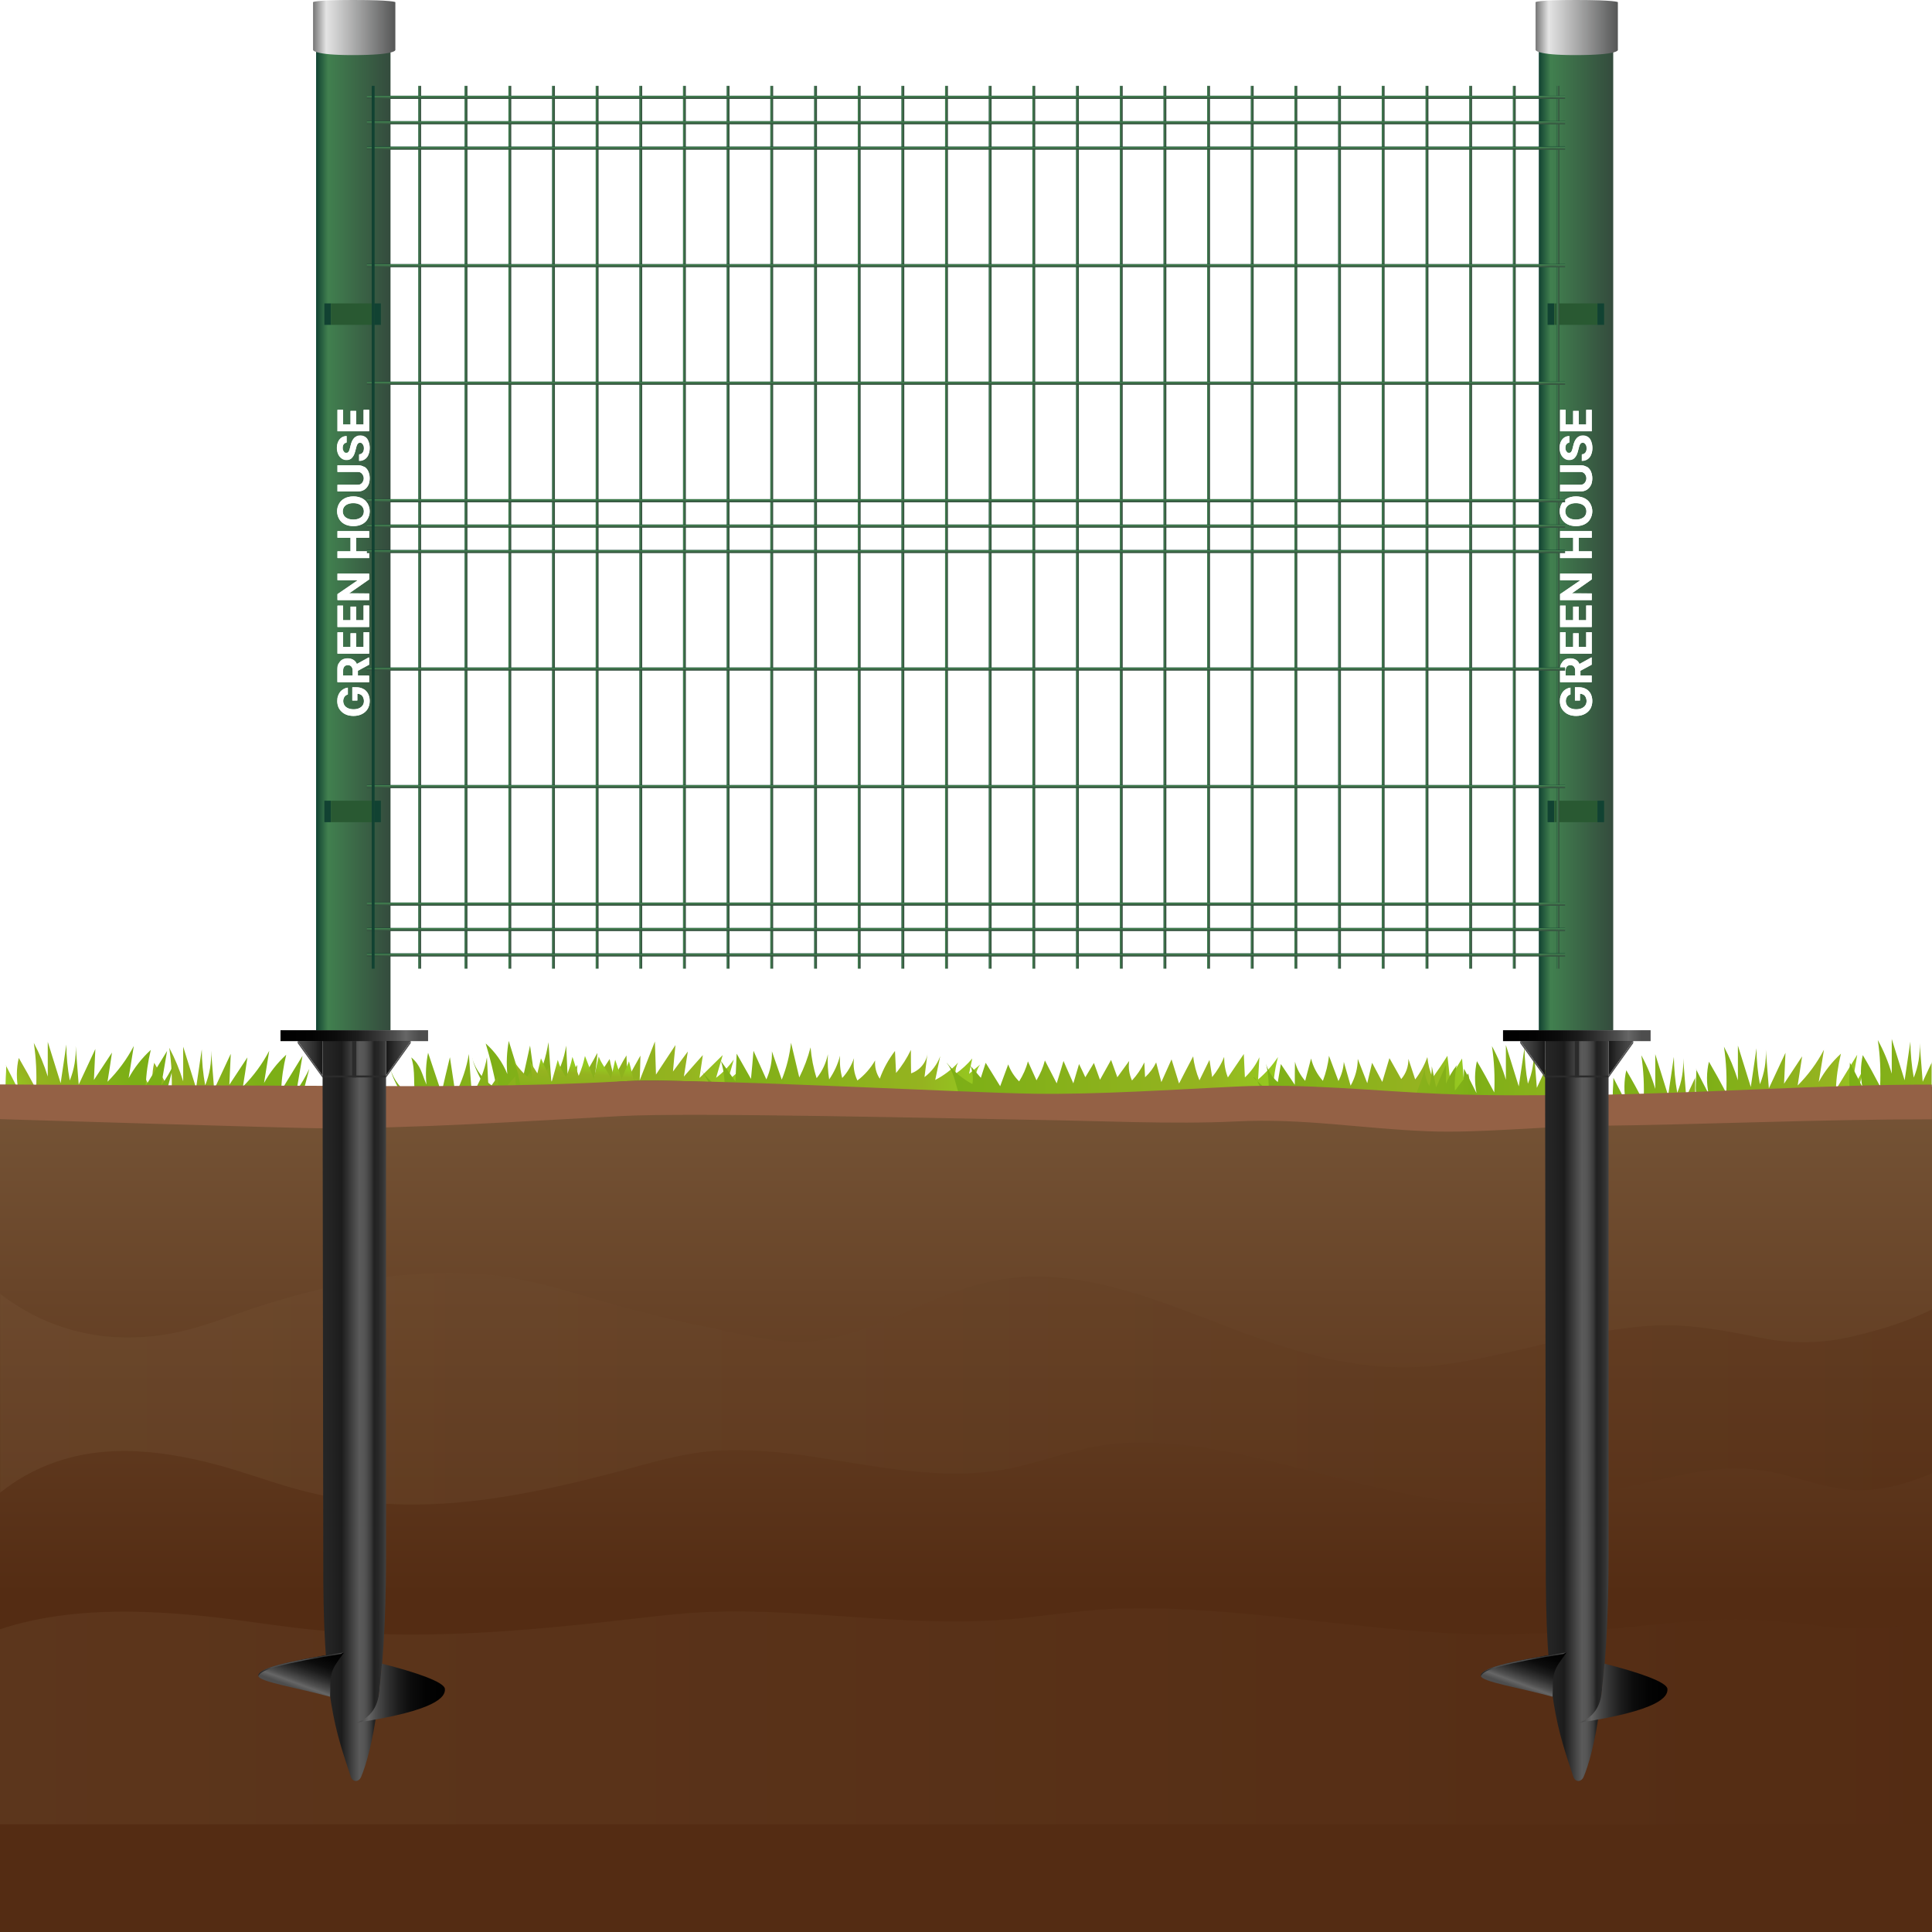 <?xml version="1.0" encoding="UTF-8"?>
<svg xmlns="http://www.w3.org/2000/svg" xmlns:xlink="http://www.w3.org/1999/xlink" viewBox="0 0 108 108">
  <defs>
    <style>
      .cls-1 {
        fill: url(#linear-gradient);
      }

      .cls-2 {
        filter: url(#luminosity-noclip-3);
      }

      .cls-3 {
        fill: url(#_ÂÁ_Ï_ÌÌ_È_ËÂÌÚ_33);
      }

      .cls-4 {
        mask: url(#mask);
      }

      .cls-5 {
        filter: url(#luminosity-noclip);
      }

      .cls-6 {
        fill: #fff;
      }

      .cls-7 {
        fill: #946145;
      }

      .cls-8 {
        fill: #114232;
      }

      .cls-9 {
        fill: #2b2b2b;
      }

      .cls-10 {
        fill: #295932;
      }

      .cls-11 {
        fill: #4d4d4d;
      }

      .cls-12 {
        fill: url(#_ÂÁ_Ï_ÌÌ_È_ËÂÌÚ_33-2);
      }

      .cls-13 {
        fill: url(#linear-gradient-23);
        opacity: .23;
      }

      .cls-13, .cls-14, .cls-15, .cls-16 {
        mix-blend-mode: multiply;
      }

      .cls-14 {
        fill: url(#linear-gradient-24);
        opacity: .32;
      }

      .cls-15 {
        fill: url(#_ÂÁ_Ï_ÌÌ_È_ËÂÌÚ_9);
      }

      .cls-17 {
        fill: url(#linear-gradient-8);
      }

      .cls-18 {
        fill: url(#linear-gradient-9);
      }

      .cls-19 {
        fill: url(#linear-gradient-3);
      }

      .cls-20 {
        fill: url(#linear-gradient-4);
      }

      .cls-21 {
        fill: url(#linear-gradient-2);
      }

      .cls-22 {
        fill: url(#linear-gradient-6);
      }

      .cls-23 {
        fill: url(#linear-gradient-7);
      }

      .cls-24 {
        fill: url(#linear-gradient-5);
      }

      .cls-25 {
        fill: url(#linear-gradient-59);
      }

      .cls-26 {
        fill: url(#linear-gradient-57);
      }

      .cls-27 {
        fill: url(#linear-gradient-58);
      }

      .cls-28 {
        fill: url(#linear-gradient-55);
      }

      .cls-29 {
        fill: url(#linear-gradient-56);
      }

      .cls-30 {
        fill: url(#linear-gradient-53);
      }

      .cls-31 {
        fill: url(#linear-gradient-54);
      }

      .cls-32 {
        fill: url(#linear-gradient-51);
      }

      .cls-33 {
        fill: url(#linear-gradient-52);
      }

      .cls-34 {
        fill: url(#linear-gradient-50);
      }

      .cls-35 {
        fill: url(#linear-gradient-77);
      }

      .cls-36 {
        fill: url(#linear-gradient-78);
      }

      .cls-37 {
        fill: url(#linear-gradient-74);
      }

      .cls-38 {
        fill: url(#linear-gradient-75);
      }

      .cls-39 {
        fill: url(#linear-gradient-76);
      }

      .cls-40 {
        fill: url(#linear-gradient-70);
      }

      .cls-41 {
        fill: url(#linear-gradient-71);
      }

      .cls-42 {
        fill: url(#linear-gradient-72);
      }

      .cls-43 {
        fill: url(#linear-gradient-73);
      }

      .cls-44 {
        fill: url(#linear-gradient-68);
      }

      .cls-45 {
        fill: url(#linear-gradient-67);
      }

      .cls-46 {
        fill: url(#linear-gradient-69);
      }

      .cls-47 {
        fill: url(#linear-gradient-64);
      }

      .cls-48 {
        fill: url(#linear-gradient-63);
      }

      .cls-49 {
        fill: url(#linear-gradient-66);
      }

      .cls-50 {
        fill: url(#linear-gradient-65);
      }

      .cls-51 {
        fill: url(#linear-gradient-60);
      }

      .cls-52 {
        fill: url(#linear-gradient-62);
      }

      .cls-53 {
        fill: url(#linear-gradient-61);
      }

      .cls-54 {
        fill: url(#linear-gradient-41);
      }

      .cls-55 {
        fill: url(#linear-gradient-40);
      }

      .cls-56 {
        fill: url(#linear-gradient-43);
      }

      .cls-57 {
        fill: url(#linear-gradient-42);
      }

      .cls-58 {
        fill: url(#linear-gradient-45);
      }

      .cls-59 {
        fill: url(#linear-gradient-46);
      }

      .cls-60 {
        fill: url(#linear-gradient-44);
      }

      .cls-61 {
        fill: url(#linear-gradient-49);
      }

      .cls-62 {
        fill: url(#linear-gradient-47);
      }

      .cls-63 {
        fill: url(#linear-gradient-48);
      }

      .cls-64 {
        fill: url(#linear-gradient-14);
      }

      .cls-65 {
        fill: url(#linear-gradient-18);
      }

      .cls-66 {
        fill: url(#linear-gradient-22);
      }

      .cls-67 {
        fill: url(#linear-gradient-20);
      }

      .cls-68 {
        fill: url(#linear-gradient-21);
      }

      .cls-69 {
        fill: url(#linear-gradient-15);
      }

      .cls-70 {
        fill: url(#linear-gradient-19);
      }

      .cls-71 {
        fill: url(#linear-gradient-16);
      }

      .cls-72 {
        fill: url(#linear-gradient-17);
      }

      .cls-73 {
        fill: url(#linear-gradient-13);
      }

      .cls-74 {
        fill: url(#linear-gradient-12);
      }

      .cls-75 {
        fill: url(#linear-gradient-10);
      }

      .cls-76 {
        fill: url(#linear-gradient-11);
      }

      .cls-77 {
        fill: url(#linear-gradient-27);
      }

      .cls-78 {
        fill: url(#linear-gradient-26);
      }

      .cls-79 {
        fill: url(#linear-gradient-38);
      }

      .cls-80 {
        fill: url(#linear-gradient-35);
      }

      .cls-81 {
        fill: url(#linear-gradient-37);
      }

      .cls-82 {
        fill: url(#linear-gradient-34);
      }

      .cls-83 {
        fill: url(#linear-gradient-39);
      }

      .cls-84 {
        fill: url(#linear-gradient-36);
      }

      .cls-85 {
        fill: url(#linear-gradient-25);
      }

      .cls-86 {
        fill: url(#linear-gradient-28);
      }

      .cls-87 {
        fill: url(#linear-gradient-29);
      }

      .cls-88 {
        fill: url(#linear-gradient-33);
      }

      .cls-89 {
        fill: url(#linear-gradient-30);
      }

      .cls-90 {
        fill: url(#linear-gradient-32);
      }

      .cls-91 {
        fill: url(#linear-gradient-31);
      }

      .cls-92 {
        isolation: isolate;
      }

      .cls-93 {
        mask: url(#mask-3);
      }

      .cls-94 {
        mask: url(#mask-2);
      }

      .cls-95 {
        mask: url(#mask-1);
      }

      .cls-16 {
        fill: url(#_ÂÁ_Ï_ÌÌ_È_ËÂÌÚ_9-2);
      }
    </style>
    <linearGradient id="linear-gradient" x1="17.67" y1="28.58" x2="21.83" y2="28.58" gradientUnits="userSpaceOnUse">
      <stop offset="0" stop-color="#114232"/>
      <stop offset=".16" stop-color="#41804f"/>
      <stop offset="1" stop-color="#344b3d"/>
    </linearGradient>
    <linearGradient id="linear-gradient-2" x1="17.67" y1="37.47" x2="21.83" y2="37.47" xlink:href="#linear-gradient"/>
    <linearGradient id="linear-gradient-3" x1="17.67" y1="30.2" x2="21.83" y2="30.2" xlink:href="#linear-gradient"/>
    <linearGradient id="linear-gradient-4" x1="17.5" y1="1.54" x2="22.1" y2="1.54" gradientUnits="userSpaceOnUse">
      <stop offset="0" stop-color="#757575"/>
      <stop offset=".16" stop-color="#e4e4e4"/>
      <stop offset="1" stop-color="#555656"/>
    </linearGradient>
    <linearGradient id="linear-gradient-5" x1="13.77" y1="59.43" x2="10.15" y2="62.96" gradientUnits="userSpaceOnUse">
      <stop offset="0" stop-color="#7caf16"/>
      <stop offset=".79" stop-color="#95b320"/>
      <stop offset="1" stop-color="#95ca20"/>
    </linearGradient>
    <linearGradient id="linear-gradient-6" x1="6.2" y1="59.16" x2="2.58" y2="62.69" xlink:href="#linear-gradient-5"/>
    <linearGradient id="linear-gradient-7" x1="94.78" y1="60.41" x2="104.19" y2="60.41" xlink:href="#linear-gradient-5"/>
    <linearGradient id="linear-gradient-8" x1="103.4" y1="60.02" x2="112.81" y2="60.02" xlink:href="#linear-gradient-5"/>
    <linearGradient id="linear-gradient-9" x1="81.83" y1="60.36" x2="91.24" y2="60.36" xlink:href="#linear-gradient-5"/>
    <linearGradient id="linear-gradient-10" x1="90.18" y1="60.88" x2="99.58" y2="60.88" xlink:href="#linear-gradient-5"/>
    <linearGradient id="linear-gradient-11" x1="26.4" y1="59.86" x2="41.54" y2="59.86" xlink:href="#linear-gradient-5"/>
    <linearGradient id="linear-gradient-12" x1="21.84" y1="60.47" x2="37.38" y2="60.47" xlink:href="#linear-gradient-5"/>
    <linearGradient id="linear-gradient-13" x1="33.47" y1="16.68" x2="49.15" y2="16.68" gradientTransform="translate(6.02 42.46) rotate(1.08)" xlink:href="#linear-gradient-5"/>
    <linearGradient id="linear-gradient-14" x1="52.94" y1="60.58" x2="71.45" y2="60.58" xlink:href="#linear-gradient-5"/>
    <linearGradient id="linear-gradient-15" x1="31.97" y1="61.84" x2="32.16" y2="59.52" xlink:href="#linear-gradient-5"/>
    <linearGradient id="linear-gradient-16" x1="70.07" y1="60.32" x2="81.88" y2="60.32" xlink:href="#linear-gradient-5"/>
    <linearGradient id="linear-gradient-17" x1="-3814.61" y1="60.58" x2="-3806.57" y2="60.58" gradientTransform="translate(-3731.96) rotate(-180) scale(1 -1)" xlink:href="#linear-gradient-5"/>
    <linearGradient id="linear-gradient-18" x1="86.02" x2="90.18" xlink:href="#linear-gradient"/>
    <linearGradient id="linear-gradient-19" x1="86.02" y1="37.47" x2="90.18" y2="37.47" xlink:href="#linear-gradient"/>
    <linearGradient id="linear-gradient-20" x1="86.02" y1="30.2" x2="90.18" y2="30.2" xlink:href="#linear-gradient"/>
    <linearGradient id="linear-gradient-21" x1="85.84" x2="90.44" xlink:href="#linear-gradient-4"/>
    <linearGradient id="linear-gradient-22" x1="54" y1="60.14" x2="54" y2="89.1" gradientUnits="userSpaceOnUse">
      <stop offset="0" stop-color="#775638"/>
      <stop offset="1" stop-color="#542c13"/>
    </linearGradient>
    <linearGradient id="linear-gradient-23" x1="0" y1="95.95" x2="108" y2="95.95" xlink:href="#linear-gradient-22"/>
    <linearGradient id="linear-gradient-24" x1="0" y1="77.64" x2="108" y2="77.64" xlink:href="#linear-gradient-22"/>
    <linearGradient id="linear-gradient-25" x1="25.97" y1="29.47" x2="26.13" y2="29.47" xlink:href="#linear-gradient"/>
    <linearGradient id="linear-gradient-26" x1="23.38" y1="29.47" x2="23.53" y2="29.47" xlink:href="#linear-gradient"/>
    <linearGradient id="linear-gradient-27" x1="28.42" y1="29.47" x2="28.57" y2="29.47" xlink:href="#linear-gradient"/>
    <linearGradient id="linear-gradient-28" x1="30.86" y1="29.47" x2="31.01" y2="29.47" xlink:href="#linear-gradient"/>
    <linearGradient id="linear-gradient-29" x1="33.3" y1="29.47" x2="33.45" y2="29.47" xlink:href="#linear-gradient"/>
    <linearGradient id="linear-gradient-30" x1="35.74" y1="29.47" x2="35.9" y2="29.47" xlink:href="#linear-gradient"/>
    <linearGradient id="linear-gradient-31" x1="38.18" y1="29.47" x2="38.34" y2="29.47" xlink:href="#linear-gradient"/>
    <linearGradient id="linear-gradient-32" x1="40.62" y1="29.47" x2="40.78" y2="29.47" xlink:href="#linear-gradient"/>
    <linearGradient id="linear-gradient-33" x1="43.06" y1="29.47" x2="43.22" y2="29.47" xlink:href="#linear-gradient"/>
    <linearGradient id="linear-gradient-34" x1="45.51" y1="29.47" x2="45.66" y2="29.47" xlink:href="#linear-gradient"/>
    <linearGradient id="linear-gradient-35" x1="47.95" y1="29.47" x2="48.1" y2="29.47" xlink:href="#linear-gradient"/>
    <linearGradient id="linear-gradient-36" x1="50.39" y1="29.47" x2="50.54" y2="29.47" xlink:href="#linear-gradient"/>
    <linearGradient id="linear-gradient-37" x1="52.83" y1="29.47" x2="52.99" y2="29.47" xlink:href="#linear-gradient"/>
    <linearGradient id="linear-gradient-38" x1="55.27" y1="29.47" x2="55.43" y2="29.47" xlink:href="#linear-gradient"/>
    <linearGradient id="linear-gradient-39" x1="57.71" y1="29.47" x2="57.87" y2="29.47" xlink:href="#linear-gradient"/>
    <linearGradient id="linear-gradient-40" x1="60.15" y1="29.47" x2="60.31" y2="29.47" xlink:href="#linear-gradient"/>
    <linearGradient id="linear-gradient-41" x1="62.6" y1="29.47" x2="62.75" y2="29.47" xlink:href="#linear-gradient"/>
    <linearGradient id="linear-gradient-42" x1="65.04" y1="29.47" x2="65.19" y2="29.47" xlink:href="#linear-gradient"/>
    <linearGradient id="linear-gradient-43" x1="67.48" y1="29.47" x2="67.63" y2="29.47" xlink:href="#linear-gradient"/>
    <linearGradient id="linear-gradient-44" x1="69.92" y1="29.47" x2="70.08" y2="29.47" xlink:href="#linear-gradient"/>
    <linearGradient id="linear-gradient-45" x1="72.36" y1="29.47" x2="72.52" y2="29.47" xlink:href="#linear-gradient"/>
    <linearGradient id="linear-gradient-46" x1="74.8" y1="29.47" x2="74.96" y2="29.47" xlink:href="#linear-gradient"/>
    <linearGradient id="linear-gradient-47" x1="77.24" y1="29.47" x2="77.4" y2="29.47" xlink:href="#linear-gradient"/>
    <linearGradient id="linear-gradient-48" x1="79.69" y1="29.47" x2="79.84" y2="29.47" xlink:href="#linear-gradient"/>
    <linearGradient id="linear-gradient-49" x1="82.13" y1="29.47" x2="82.28" y2="29.47" xlink:href="#linear-gradient"/>
    <linearGradient id="linear-gradient-50" x1="84.57" y1="29.47" x2="84.72" y2="29.47" xlink:href="#linear-gradient"/>
    <linearGradient id="linear-gradient-51" x1="87.01" y1="29.47" x2="87.17" y2="29.47" xlink:href="#linear-gradient"/>
    <linearGradient id="linear-gradient-52" x1="54" y1="5.35" x2="54" y2="5.53" xlink:href="#linear-gradient"/>
    <linearGradient id="linear-gradient-53" x1="54" y1="6.77" x2="54" y2="6.96" xlink:href="#linear-gradient"/>
    <linearGradient id="linear-gradient-54" x1="54" y1="8.19" x2="54" y2="8.38" xlink:href="#linear-gradient"/>
    <linearGradient id="linear-gradient-55" x1="54" y1="27.9" x2="54" y2="28.08" xlink:href="#linear-gradient"/>
    <linearGradient id="linear-gradient-56" x1="54" y1="29.32" x2="54" y2="29.5" xlink:href="#linear-gradient"/>
    <linearGradient id="linear-gradient-57" x1="54" y1="30.74" x2="54" y2="30.93" xlink:href="#linear-gradient"/>
    <linearGradient id="linear-gradient-58" x1="54" y1="50.45" x2="54" y2="50.63" xlink:href="#linear-gradient"/>
    <linearGradient id="linear-gradient-59" x1="54" y1="51.87" x2="54" y2="52.05" xlink:href="#linear-gradient"/>
    <linearGradient id="linear-gradient-60" x1="54" y1="53.29" x2="54" y2="53.47" xlink:href="#linear-gradient"/>
    <linearGradient id="linear-gradient-61" x1="54" y1="14.76" x2="54" y2="14.95" xlink:href="#linear-gradient"/>
    <linearGradient id="linear-gradient-62" x1="54" y1="21.33" x2="54" y2="21.51" xlink:href="#linear-gradient"/>
    <linearGradient id="linear-gradient-63" x1="54" y1="37.31" x2="54" y2="37.49" xlink:href="#linear-gradient"/>
    <linearGradient id="linear-gradient-64" x1="54" y1="43.88" x2="54" y2="44.06" xlink:href="#linear-gradient"/>
    <linearGradient id="_ÂÁ_Ï_ÌÌ_È_ËÂÌÚ_33" data-name="¡ÂÁ˚ÏˇÌÌ˚È „‡‰ËÂÌÚ 33" x1="18.03" y1="78.88" x2="21.58" y2="78.88" gradientUnits="userSpaceOnUse">
      <stop offset="0" stop-color="#262626"/>
      <stop offset=".13" stop-color="#232323"/>
      <stop offset=".3" stop-color="#1c1c1c"/>
      <stop offset=".58" stop-color="#5a5a5a"/>
      <stop offset=".65" stop-color="#565656"/>
      <stop offset=".7" stop-color="#4c4c4c"/>
      <stop offset=".76" stop-color="#3b3b3b"/>
      <stop offset=".81" stop-color="#222"/>
      <stop offset=".81" stop-color="#212121"/>
      <stop offset=".87" stop-color="#262626"/>
      <stop offset=".95" stop-color="#343434"/>
      <stop offset="1" stop-color="#424242"/>
    </linearGradient>
    <linearGradient id="linear-gradient-65" x1="15.68" y1="57.89" x2="23.92" y2="57.89" gradientUnits="userSpaceOnUse">
      <stop offset="0" stop-color="#000"/>
      <stop offset=".21" stop-color="#030303"/>
      <stop offset=".38" stop-color="#0c0c0c"/>
      <stop offset=".52" stop-color="#1c1c1c"/>
      <stop offset=".65" stop-color="#333"/>
      <stop offset=".78" stop-color="#505050"/>
      <stop offset=".85" stop-color="#666"/>
      <stop offset=".94" stop-color="#4d4d4d"/>
    </linearGradient>
    <linearGradient id="linear-gradient-66" x1="21.58" y1="59.16" x2="22.96" y2="59.16" gradientUnits="userSpaceOnUse">
      <stop offset=".06" stop-color="#1a1a1a"/>
      <stop offset=".33" stop-color="#2d2d2d"/>
      <stop offset=".73" stop-color="#444"/>
      <stop offset=".98" stop-color="#4d4d4d"/>
    </linearGradient>
    <linearGradient id="linear-gradient-67" x1="-5082.33" y1="59.16" x2="-5080.94" y2="59.16" gradientTransform="translate(-5064.3) rotate(-180) scale(1 -1)" xlink:href="#linear-gradient-66"/>
    <linearGradient id="linear-gradient-68" x1="17.38" y1="91.68" x2="16.35" y2="94.49" gradientUnits="userSpaceOnUse">
      <stop offset="0" stop-color="#000"/>
      <stop offset=".21" stop-color="#030303"/>
      <stop offset=".38" stop-color="#0c0c0c"/>
      <stop offset=".52" stop-color="#1c1c1c"/>
      <stop offset=".65" stop-color="#333"/>
      <stop offset=".78" stop-color="#505050"/>
      <stop offset=".85" stop-color="#666"/>
      <stop offset=".94" stop-color="#4d4d4d"/>
    </linearGradient>
    <linearGradient id="linear-gradient-69" x1="24.88" y1="94.64" x2="19.87" y2="94.64" xlink:href="#linear-gradient-68"/>
    <filter id="luminosity-noclip" x="19.87" y="94.38" width="5" height="1.92" color-interpolation-filters="sRGB" filterUnits="userSpaceOnUse">
      <feFlood flood-color="#fff" result="bg"/>
      <feBlend in="SourceGraphic" in2="bg"/>
    </filter>
    <filter id="luminosity-noclip-2" x="19.87" y="-8469.11" width="5" height="32766" color-interpolation-filters="sRGB" filterUnits="userSpaceOnUse">
      <feFlood flood-color="#fff" result="bg"/>
      <feBlend in="SourceGraphic" in2="bg"/>
    </filter>
    <mask id="mask-1" x="19.87" y="-8469.11" width="5" height="32766" maskUnits="userSpaceOnUse"/>
    <linearGradient id="_ÂÁ_Ï_ÌÌ_È_ËÂÌÚ_9" data-name="¡ÂÁ˚ÏˇÌÌ˚È „‡‰ËÂÌÚ 9" x1="-817.99" y1="-385.81" x2="-814.3" y2="-385.81" gradientTransform="translate(864.69 481.15) skewX(3.78)" gradientUnits="userSpaceOnUse">
      <stop offset=".18" stop-color="#fff"/>
      <stop offset=".25" stop-color="#fff"/>
      <stop offset=".42" stop-color="#fafafa"/>
      <stop offset=".58" stop-color="#fff"/>
      <stop offset=".68" stop-color="#fff"/>
      <stop offset=".86" stop-color="#fff"/>
      <stop offset="1" stop-color="#fff"/>
    </linearGradient>
    <mask id="mask" x="19.87" y="94.38" width="5" height="1.92" maskUnits="userSpaceOnUse">
      <g class="cls-5">
        <g class="cls-95">
          <path class="cls-15" d="m20.16,96.19c-.09.04-.18.08-.29.11,4.54-.69,5.04-1.45,5-1.9,0,0,0-.01,0-.02,0,.45-.59,1.16-4.71,1.81Z"/>
        </g>
      </g>
    </mask>
    <linearGradient id="linear-gradient-70" x1="-817.99" y1="-385.81" x2="-814.3" y2="-385.81" gradientTransform="translate(864.69 481.15) skewX(3.78)" gradientUnits="userSpaceOnUse">
      <stop offset="0" stop-color="#333"/>
      <stop offset=".16" stop-color="#4d4d4d"/>
      <stop offset=".34" stop-color="#4d4d4d"/>
      <stop offset=".54" stop-color="#4d4d4d"/>
      <stop offset=".66" stop-color="#3c3c3c"/>
      <stop offset=".77" stop-color="#333"/>
      <stop offset=".86" stop-color="#393939"/>
      <stop offset=".99" stop-color="#4a4a4a"/>
      <stop offset="1" stop-color="#4d4d4d"/>
    </linearGradient>
    <linearGradient id="linear-gradient-71" x1="-867.12" y1="-388.12" x2="-862.32" y2="-388.12" gradientTransform="translate(881.56 481.15)" gradientUnits="userSpaceOnUse">
      <stop offset="0" stop-color="#1a1a1a"/>
      <stop offset=".16" stop-color="#4d4d4d"/>
      <stop offset=".34" stop-color="#4d4d4d"/>
      <stop offset=".54" stop-color="#4d4d4d"/>
      <stop offset=".66" stop-color="#3c3c3c"/>
      <stop offset=".77" stop-color="#333"/>
      <stop offset=".86" stop-color="#393939"/>
      <stop offset=".99" stop-color="#4a4a4a"/>
      <stop offset="1" stop-color="#4d4d4d"/>
    </linearGradient>
    <linearGradient id="_ÂÁ_Ï_ÌÌ_È_ËÂÌÚ_33-2" data-name="¡ÂÁ˚ÏˇÌÌ˚È „‡‰ËÂÌÚ 33" x1="86.37" x2="89.92" xlink:href="#_ÂÁ_Ï_ÌÌ_È_ËÂÌÚ_33"/>
    <linearGradient id="linear-gradient-72" x1="84.02" x2="92.27" xlink:href="#linear-gradient-65"/>
    <linearGradient id="linear-gradient-73" x1="89.92" x2="91.3" xlink:href="#linear-gradient-66"/>
    <linearGradient id="linear-gradient-74" x1="-5150.67" y1="59.16" x2="-5149.28" y2="59.16" gradientTransform="translate(-5064.3) rotate(-180) scale(1 -1)" xlink:href="#linear-gradient-66"/>
    <linearGradient id="linear-gradient-75" x1="85.72" x2="84.7" y2="94.49" xlink:href="#linear-gradient-68"/>
    <linearGradient id="linear-gradient-76" x1="93.22" y1="94.64" x2="88.21" y2="94.64" xlink:href="#linear-gradient-68"/>
    <filter id="luminosity-noclip-3" x="88.21" y="94.38" width="5" height="1.92" color-interpolation-filters="sRGB" filterUnits="userSpaceOnUse">
      <feFlood flood-color="#fff" result="bg"/>
      <feBlend in="SourceGraphic" in2="bg"/>
    </filter>
    <filter id="luminosity-noclip-4" x="88.21" y="-8469.11" width="5" height="32766" color-interpolation-filters="sRGB" filterUnits="userSpaceOnUse">
      <feFlood flood-color="#fff" result="bg"/>
      <feBlend in="SourceGraphic" in2="bg"/>
    </filter>
    <mask id="mask-3" x="88.21" y="-8469.11" width="5" height="32766" maskUnits="userSpaceOnUse"/>
    <linearGradient id="_ÂÁ_Ï_ÌÌ_È_ËÂÌÚ_9-2" data-name="¡ÂÁ˚ÏˇÌÌ˚È „‡‰ËÂÌÚ 9" x1="-749.65" x2="-745.96" xlink:href="#_ÂÁ_Ï_ÌÌ_È_ËÂÌÚ_9"/>
    <mask id="mask-2" x="88.21" y="94.38" width="5" height="1.92" maskUnits="userSpaceOnUse">
      <g class="cls-2">
        <g class="cls-93">
          <path class="cls-16" d="m88.5,96.19c-.09.04-.18.08-.29.11,4.54-.69,5.04-1.45,5-1.9,0,0,0-.01,0-.02,0,.45-.59,1.16-4.71,1.81Z"/>
        </g>
      </g>
    </mask>
    <linearGradient id="linear-gradient-77" x1="-749.65" x2="-745.96" xlink:href="#linear-gradient-70"/>
    <linearGradient id="linear-gradient-78" x1="-798.78" x2="-793.98" xlink:href="#linear-gradient-71"/>
  </defs>
  <g class="cls-92">
    <g id="Layer_2" data-name="Layer 2">
      <g id="Layer_1-2" data-name="Layer 1">
        <g>
          <g>
            <g>
              <path class="cls-1" d="m20.07,28.19c-.09-.04-.19-.06-.32-.06s-.23.02-.32.06c-.09.04-.15.09-.2.16-.04.07-.07.15-.07.24s.02.17.07.24c.04.07.11.12.2.16.09.04.19.06.32.06s.23-.02.32-.06c.09-.04.15-.09.2-.16.04-.07.07-.15.07-.24s-.02-.17-.07-.24c-.04-.07-.11-.12-.2-.16Z"/>
              <path class="cls-21" d="m19.71,37.51c0-.07,0-.13-.03-.18-.02-.05-.05-.08-.09-.11-.04-.02-.09-.04-.15-.04s-.11.01-.15.04c-.04.02-.07.06-.09.11-.02.05-.03.11-.03.18v.25h.54v-.25Z"/>
              <path class="cls-19" d="m17.67,2.81v54.78h4.16V2.81h-4.16Zm1.19,20.1h.31v.82h.42v-.76h.31v.76h.42v-.82h.31v1.2h-1.77v-1.19Zm1.69,16.71c-.07.13-.18.22-.31.29s-.3.11-.48.11c-.14,0-.27-.02-.38-.06-.11-.04-.21-.1-.29-.18-.08-.08-.14-.16-.18-.26-.04-.1-.06-.21-.06-.33,0-.1.01-.19.04-.28.03-.09.07-.16.12-.23.05-.07.12-.12.19-.16.07-.04.15-.07.24-.08v.38s-.08.03-.11.05c-.03.02-.06.05-.08.08-.02.03-.04.07-.05.11-.01.04-.02.08-.02.13,0,.09.02.17.07.24.04.07.11.12.2.16.09.04.19.06.31.06s.23-.02.31-.06c.09-.04.15-.09.2-.16.05-.07.07-.15.07-.24,0-.08-.02-.16-.05-.22-.03-.06-.07-.11-.13-.14-.05-.03-.11-.05-.19-.05v.38h-.28v-.74h.22c.16,0,.29.03.4.1.11.07.2.16.26.27.06.12.09.25.09.4,0,.17-.04.31-.11.44Zm-1.69-7.18v-.37h1.77v.32l-1.11.77h0s1.11.01,1.11.01v.37h-1.77v-.33l1.11-.76v-.02h-1.11Zm0-2.38v-.37h1.77v.37h-.73v.76h.73v.37h-1.77v-.37h.73v-.76h-.73Zm.31,3.79v.82h.42v-.76h.31v.76h.42v-.82h.31v1.2h-1.77v-1.19h.31Zm0,1.49v.82h.42v-.76h.31v.76h.42v-.82h.31v1.2h-1.77v-1.19h.31Zm-.24,1.75c.05-.09.11-.17.2-.22.09-.05.19-.07.31-.07s.22.03.3.08c.08.05.15.12.19.22,0,0,0,.01,0,.02l.69-.38v.41l-.63.34v.27h.63v.37h-1.77v-.7c0-.13.02-.25.07-.34Zm1.62-8.09c-.07.13-.17.22-.31.3-.14.07-.3.11-.49.11s-.36-.04-.49-.11c-.14-.07-.24-.17-.31-.3-.07-.13-.11-.27-.11-.42s.04-.3.11-.42c.07-.13.17-.22.31-.3.14-.07.3-.11.49-.11s.36.04.49.11c.14.07.24.17.31.3.07.13.11.27.11.42s-.04.3-.11.42Zm.03-1.88c-.05.11-.13.2-.23.26-.1.06-.21.09-.34.09h-1.15v-.37h1.12c.07,0,.13-.01.18-.04.05-.03.09-.07.12-.13s.05-.12.05-.19-.02-.14-.05-.19c-.03-.05-.07-.1-.12-.13-.05-.03-.11-.04-.18-.04h-1.12v-.37h1.15c.13,0,.24.03.34.09.1.06.17.15.23.26.05.11.08.24.08.39s-.03.28-.08.39Zm.02-1.71c-.04.11-.11.19-.2.25-.09.06-.19.09-.32.09v-.36c.06,0,.11-.02.15-.05.04-.03.07-.07.09-.12.02-.05.03-.11.03-.17s0-.12-.03-.17c-.02-.05-.04-.08-.08-.11-.03-.03-.07-.04-.11-.04-.04,0-.07.01-.1.04-.03.02-.05.06-.07.1-.02.04-.04.1-.05.16l-.05.19c-.04.15-.09.27-.17.35-.08.09-.18.13-.31.13-.11,0-.2-.03-.28-.09-.08-.06-.14-.14-.19-.24-.04-.1-.07-.22-.07-.35s.02-.25.07-.34c.04-.1.11-.17.19-.23.08-.05.17-.08.28-.08v.36c-.07,0-.12.04-.16.09-.04.05-.06.12-.06.21,0,.06,0,.11.03.15.02.04.04.07.07.1s.06.03.1.03c.03,0,.06,0,.08-.02.02-.01.04-.03.06-.06.02-.03.03-.06.04-.09.01-.03.02-.07.03-.11l.04-.16c.02-.08.04-.15.07-.21.03-.06.06-.12.11-.17.04-.05.09-.08.15-.11.06-.03.12-.04.2-.04.11,0,.2.03.28.08.08.05.14.13.18.24s.07.23.07.37-.02.27-.07.37Z"/>
              <path class="cls-6" d="m20.32,38.52c-.11-.07-.25-.1-.4-.1h-.22v.74h.28v-.38c.07,0,.13.02.19.05.06.03.1.08.13.14.03.06.05.13.05.22,0,.09-.02.17-.07.24-.05.07-.11.12-.2.16-.09.04-.19.06-.31.06s-.23-.02-.31-.06c-.09-.04-.15-.09-.2-.16-.04-.07-.07-.15-.07-.24,0-.05,0-.09.02-.13.01-.04.03-.08.05-.11.02-.03.05-.06.08-.08.03-.02.07-.04.11-.05v-.38c-.09.01-.17.04-.24.08-.07.04-.14.1-.19.16-.05.07-.09.14-.12.23-.03.09-.04.18-.04.28,0,.12.02.23.06.33.04.1.1.19.18.26.08.08.17.13.29.18.11.04.24.06.38.06.19,0,.35-.04.48-.11s.24-.17.31-.29c.07-.13.11-.27.11-.44,0-.15-.03-.28-.09-.4-.06-.12-.15-.21-.26-.27Z"/>
              <path class="cls-6" d="m18.87,38.14h1.77v-.37h-.63v-.27l.63-.34v-.41l-.69.38s0-.01,0-.02c-.04-.1-.11-.17-.19-.22-.08-.05-.19-.08-.3-.08s-.22.02-.31.07c-.09.05-.15.12-.2.22-.05.09-.07.21-.07.34v.7Zm.31-.63c0-.07.01-.13.03-.18.02-.05.05-.08.09-.11.04-.02.09-.04.15-.04s.11.01.15.04c.04.02.07.06.09.11.02.05.03.11.03.18v.25h-.54v-.25Z"/>
              <polygon class="cls-6" points="18.87 36.54 20.64 36.54 20.64 35.34 20.33 35.34 20.33 36.16 19.91 36.16 19.91 35.4 19.6 35.4 19.6 36.16 19.18 36.16 19.18 35.34 18.87 35.34 18.87 36.54"/>
              <polygon class="cls-6" points="18.87 35.05 20.64 35.05 20.64 33.85 20.33 33.85 20.33 34.67 19.91 34.67 19.91 33.91 19.6 33.91 19.6 34.67 19.18 34.67 19.18 33.85 18.87 33.85 18.87 35.05"/>
              <polygon class="cls-6" points="18.87 33.22 18.87 33.55 20.64 33.55 20.64 33.18 19.52 33.18 19.52 33.17 20.64 32.39 20.64 32.07 18.87 32.07 18.87 32.44 19.98 32.44 19.98 32.46 18.87 33.22"/>
              <polygon class="cls-6" points="18.87 30.82 18.87 31.2 20.64 31.2 20.64 30.82 19.91 30.82 19.91 30.06 20.64 30.06 20.64 29.69 18.87 29.69 18.87 30.06 19.6 30.06 19.6 30.82 18.87 30.82"/>
              <path class="cls-6" d="m20.25,27.86c-.14-.07-.3-.11-.49-.11s-.36.04-.49.11c-.14.07-.24.17-.31.3-.07.13-.11.27-.11.42s.04.3.11.42c.07.13.17.22.31.3.14.07.3.11.49.11s.36-.04.49-.11c.14-.07.24-.17.31-.3.07-.13.11-.27.11-.42s-.04-.3-.11-.42c-.07-.13-.17-.22-.31-.3Zm.02.96c-.04.07-.11.12-.2.16-.09.04-.19.06-.32.06s-.23-.02-.32-.06c-.09-.04-.15-.09-.2-.16-.04-.07-.07-.15-.07-.24s.02-.17.07-.24c.04-.07.11-.12.2-.16.09-.04.19-.06.32-.06s.23.02.32.06c.09.04.15.09.2.16.04.07.07.15.07.24s-.02.17-.07.24Z"/>
              <path class="cls-6" d="m20.36,26.1c-.1-.06-.21-.09-.34-.09h-1.15v.37h1.12c.07,0,.13.01.18.04.05.03.09.07.12.13.03.05.05.12.05.19s-.02.14-.05.19-.07.1-.12.13c-.05.03-.11.04-.18.04h-1.12v.37h1.15c.13,0,.24-.03.34-.09.1-.06.17-.15.23-.26.05-.11.08-.24.08-.39s-.03-.27-.08-.39c-.05-.11-.13-.2-.23-.26Z"/>
              <path class="cls-6" d="m20.41,24.44c-.08-.05-.17-.08-.28-.08-.07,0-.14.01-.2.04-.06.03-.11.06-.15.11-.04.05-.08.1-.11.17-.03.06-.05.14-.07.21l-.04.16s-.02.07-.03.11c-.01.03-.03.06-.04.09-.02.03-.04.05-.06.06-.02.01-.05.02-.08.02-.04,0-.07-.01-.1-.03s-.05-.05-.07-.1c-.02-.04-.03-.09-.03-.15,0-.09.02-.16.06-.21.04-.05.09-.08.16-.09v-.36c-.11,0-.2.03-.28.08-.08.05-.14.13-.19.23-.04.1-.07.21-.07.34s.02.24.07.35c.04.1.11.18.19.24.08.06.17.09.28.09.13,0,.24-.04.31-.13.08-.09.13-.2.17-.35l.05-.19c.02-.06.03-.12.05-.16.02-.04.04-.08.07-.1.03-.02.06-.04.1-.04.04,0,.08.01.11.04.03.03.06.06.08.11.02.05.03.1.03.17s-.01.12-.03.17c-.02.05-.05.09-.09.12-.04.03-.09.05-.15.05v.36c.13,0,.23-.03.32-.09.09-.06.15-.14.2-.25.04-.11.07-.23.07-.37s-.02-.27-.07-.37-.1-.18-.18-.24Z"/>
              <polygon class="cls-6" points="20.64 22.91 20.33 22.91 20.33 23.73 19.91 23.73 19.91 22.97 19.6 22.97 19.6 23.73 19.18 23.73 19.18 22.91 18.87 22.91 18.87 24.1 20.64 24.1 20.64 22.91"/>
            </g>
            <path class="cls-20" d="m22.1,2.79s.09.29-2.4.29c-2.2,0-2.2-.29-2.2-.29V.12s.06-.12,2.26-.12,2.34.12,2.34.12v2.67Z"/>
          </g>
          <g>
            <path class="cls-24" d="m7.9,59.83c.23.46.46.91.7,1.37-.12-.59-.12-1.2.02-1.79.34.58.66,1.16.97,1.75.04-.86,0-1.73-.13-2.59.32.6.58,1.23.78,1.88,0-.65,0-1.29,0-1.94.24.77.48,1.54.72,2.31.11-.72.21-1.44.32-2.16,0,.67.07,1.35.19,2.01.25-.61.36-1.28.33-1.93.06.72.11,1.44.17,2.16.31-.66.62-1.33.93-1.99-.03.58-.05,1.15-.08,1.73.34-.51.67-1.02,1.01-1.53-.08.54-.16,1.09-.25,1.63.59-.59,1.09-1.27,1.47-2-.1.6-.19,1.2-.29,1.8.32-.59.74-1.12,1.24-1.58-.16.66-.26,1.33-.28,2,.4-.65.79-1.29,1.19-1.94-.11.64-.22,1.28-.33,1.93.28-.38.51-.78.71-1.2-.18.7-.37,1.4-.55,2.1-1.45,0-2.89.27-4.33.42-1.14.11-2.61.28-3.71-.13-1.08-.4-.78-1.32-.78-2.32Z"/>
            <path class="cls-22" d="m.33,59.56l.7,1.37c-.12-.59-.12-1.2.02-1.79.34.58.66,1.16.97,1.75.04-.86,0-1.73-.13-2.59.32.6.58,1.23.78,1.88,0-.65,0-1.29,0-1.94.24.77.48,1.54.72,2.31.11-.72.21-1.44.32-2.16,0,.67.07,1.35.19,2.01.25-.61.36-1.28.33-1.93.06.72.11,1.44.17,2.16.31-.66.62-1.33.93-1.99-.03.58-.05,1.15-.08,1.73.34-.51.67-1.02,1.01-1.53-.08.54-.16,1.09-.25,1.63.59-.59,1.09-1.27,1.47-2-.1.6-.19,1.2-.29,1.8.32-.59.74-1.12,1.24-1.58-.16.66-.26,1.33-.28,2,.4-.65.79-1.29,1.19-1.94-.11.64-.22,1.28-.33,1.93.28-.38.51-.78.71-1.2-.18.7-.37,1.4-.55,2.1-1.45,0-2.89.27-4.33.42-1.14.11-2.61.28-3.71-.13-1.08-.4-.78-1.32-.78-2.32Z"/>
            <path class="cls-23" d="m94.81,59.77c.23.46.46.91.7,1.37-.12-.59-.12-1.2.02-1.79.34.58.66,1.16.97,1.75.04-.86,0-1.73-.13-2.59.32.6.58,1.23.78,1.88,0-.65,0-1.29,0-1.94.24.77.48,1.54.72,2.31.11-.72.21-1.44.32-2.16,0,.67.07,1.35.19,2.01.25-.61.36-1.28.33-1.93.06.72.11,1.44.17,2.16.31-.66.62-1.33.93-1.99-.03.58-.05,1.15-.08,1.73.34-.51.67-1.02,1.01-1.53l-.25,1.63c.59-.59,1.09-1.27,1.47-2l-.29,1.8c.32-.59.74-1.12,1.24-1.58-.16.66-.26,1.33-.28,2,.4-.65.79-1.29,1.19-1.94-.11.64-.22,1.28-.33,1.93.28-.38.51-.78.71-1.2l-.55,2.1c-1.45,0-2.89.27-4.33.42-1.14.11-2.61.28-3.71-.13-1.08-.4-.78-1.32-.78-2.32Z"/>
            <path class="cls-17" d="m108,59.36c-.17.37-.35.74-.52,1.11-.06-.72-.11-1.44-.17-2.16.03.66-.08,1.32-.33,1.93-.12-.66-.18-1.34-.19-2.01-.11.72-.21,1.44-.32,2.16-.24-.77-.48-1.54-.72-2.31,0,.65,0,1.29,0,1.94-.19-.65-.45-1.28-.78-1.88.13.86.17,1.72.13,2.59-.31-.59-.63-1.18-.97-1.75-.13.59-.14,1.2-.02,1.79-.23-.46-.46-.91-.7-1.37,0,1-.3,1.93.78,2.32,1.1.4,2.57.24,3.71.13.03,0,.05,0,.08,0v-2.47Z"/>
            <path class="cls-18" d="m86.43,59.7c-.17.37-.35.74-.52,1.11-.06-.72-.11-1.44-.17-2.16.03.66-.08,1.32-.33,1.93-.12-.66-.18-1.34-.19-2.01-.11.72-.21,1.44-.32,2.16-.24-.77-.48-1.54-.72-2.31,0,.65,0,1.29,0,1.94-.19-.65-.45-1.28-.78-1.88.13.86.17,1.72.13,2.59-.31-.59-.63-1.18-.97-1.75-.13.59-.14,1.2-.02,1.79-.23-.46-.46-.91-.7-1.37,0,1-.3,1.93.78,2.32,1.1.4,2.57.24,3.71.13.03,0,.05,0,.08,0v-2.47Z"/>
            <path class="cls-75" d="m94.78,60.21c-.17.37-.35.74-.52,1.11-.06-.72-.11-1.44-.17-2.16.03.66-.08,1.32-.33,1.93-.12-.66-.18-1.34-.19-2.01-.11.72-.21,1.44-.32,2.16-.24-.77-.48-1.54-.72-2.31,0,.65,0,1.29,0,1.94-.19-.65-.45-1.28-.78-1.88.13.86.17,1.72.13,2.59-.31-.59-.63-1.18-.97-1.75-.13.59-.14,1.2-.02,1.79-.23-.46-.46-.91-.7-1.37,0,1-.3,1.93.78,2.32,1.1.4,2.57.24,3.71.13.03,0,.05,0,.08,0v-2.47Z"/>
            <path class="cls-76" d="m26.4,59.17c.21.7.71,1.32,1.37,1.69-.16-.85-.37-1.7-.62-2.53.53.47.95,1.06,1.21,1.71-.06-.62-.03-1.24.08-1.85.24.78.48,1.56.73,2.33.15-.69.31-1.38.46-2.07.1.71.2,1.42.3,2.13.36-.73.6-1.52.73-2.32.06.78.11,1.57.17,2.35.42-.66.7-1.4.82-2.16.03.63.06,1.26.09,1.89.18-.27.35-.54.53-.81-.03.33,0,.67.11.99.27-.32.79-1.23,1.01-1.66.01.3-.17,1.31-.15,1.62.26-.39.58-.89.84-1.28.05.35.18.69.23,1.04.29-.45.42-.78.71-1.24.02.44.03.88.05,1.32.24-.44.49-.88.73-1.31-.01.46-.02.92-.04,1.38.28-.72.57-1.45.85-2.17.02.62.04,1.23.06,1.85.36-.55.73-1.1,1.09-1.65-.05.49-.1.98-.14,1.48.28-.37.55-.75.83-1.12-.07.47-.15.93-.22,1.4.35-.4.7-.8,1.06-1.2-.06.43-.13.86-.19,1.28.43-.43.87-.85,1.3-1.28-.12.42-.25.85-.37,1.27.38-.29.72-.64.99-1.02-.11.4-.23.8-.34,1.19.29-.25.57-.49.86-.74-.39.47-.24,1.26-.74,1.61-.24.17-.57.18-.87.18-4.31.02-8.62.04-12.92.06.12,0,.23,0,.35-.04-.18-.77-.77-1.51-.96-2.34Z"/>
            <path class="cls-74" d="m30.95,62.05v-1.5c-.07.12-.14.24-.22.36-.02-.42-.03-.84-.05-1.27-.29.43-.59.87-.88,1.3-.05-.34-.1-.68-.15-1.02-.26.38-.53.75-.79,1.13-.02-.29-.03-.59-.05-.88-.28.31-.56.61-.84.92-.11-.31-.15-.63-.12-.95l-.54.78c-.03-.6-.06-1.21-.09-1.81-.13.73-.41,1.44-.84,2.07-.06-.75-.12-1.51-.17-2.26-.13.77-.38,1.52-.75,2.23-.1-.68-.21-1.37-.31-2.05-.16.66-.32,1.33-.47,1.99-.25-.75-.5-1.49-.75-2.24-.12.59-.15,1.19-.09,1.78-.27-.62-.31-1.07-.85-1.52.26.8.08,1.49.25,2.31-.67-.35-1.19-.94-1.4-1.62.19.8.8,1.51.98,2.25-.12.04-.23.04-.36.04,2.83-.01,5.66-.03,8.49-.04Z"/>
            <path class="cls-73" d="m39.17,59.79c.34.49.8.89,1.33,1.18.03-.56-.03-1.12-.2-1.66.27.38.54.76.81,1.14.02-.52.05-1.03.07-1.55.27.47.53.94.8,1.41.05-.52.1-1.05.14-1.57.24.53.48,1.06.72,1.6.22-.49.33-1.03.31-1.57.18.53.37,1.05.55,1.58.27-.66.44-1.36.52-2.06.15.65.31,1.29.46,1.94.27-.54.48-1.1.63-1.68.05.58.16,1.16.34,1.72.32-.39.53-.86.63-1.34-.03.47,0,.95.07,1.41.28-.4.49-.86.61-1.33-.03.42.01.84.12,1.25.3-.32.52-.7.66-1.11-.06.42,0,.86.19,1.25.4-.3.74-.69.99-1.12-.03.36.06.72.26,1.02.2-.56.49-1.08.85-1.55l.06,1.23c.33-.39.61-.83.83-1.29,0,.44,0,.88.01,1.31.5-.17.87-.63.92-1.14-.06.45-.11.9-.17,1.35.4-.3.71-.71.88-1.17-.09.44-.19.88-.28,1.33.48-.25.92-.58,1.28-.97-.11.19-.16.41-.15.63.35-.24.67-.54.94-.86-.06.29-.12.57-.18.86.21-.17.41-.35.62-.52-.36.5-.35,1.23.03,1.72-2.98.15-5.97.22-8.96.22-1.48,0-2.95-.02-4.43-.06-1.66-.04-1.41-.38-2.26-1.6Z"/>
            <path class="cls-64" d="m52.94,59.43c.39.48.87.88,1.42,1.17.05-.34.01-.69-.1-1.01.19.22.38.44.57.66.09-.28.18-.56.27-.84.27.44.54.87.81,1.31.15-.41.3-.81.45-1.22.13.36.34.68.61.95.22-.35.39-.72.49-1.12.16.35.32.71.48,1.06.21-.35.37-.72.47-1.11.22.43.44.85.66,1.28.13-.42.26-.84.38-1.25.18.42.37.83.55,1.25.11-.36.21-.72.32-1.08.12.25.24.49.35.74.16-.27.32-.54.48-.8.11.31.23.63.34.94l.62-1.11c.12.32.23.65.35.97.22-.3.44-.6.66-.91-.05.37,0,.75.16,1.09.28-.3.51-.64.69-1.01l.04.83c.26-.24.47-.52.62-.83.1.37.19.74.29,1.1.19-.42.38-.85.57-1.27.14.45.28.9.42,1.35.26-.51.52-1.01.79-1.52.05.46.17.91.35,1.34.19-.38.37-.76.56-1.14.05.32.1.64.15.96.28-.34.51-.72.67-1.13,0,.39.06.78.21,1.15.3-.44.6-.88.89-1.31.02.44.04.88.06,1.31.34-.32.62-.71.81-1.13-.02.41-.05.83-.07,1.24.43-.36.8-.79,1.11-1.25-.2.75-.29,1.52-.27,2.29-3.69.17-7.37.33-11.06.5-1.65.07-3.9.58-5.51.24-1.29-.27-.93-1.78-1.68-2.7Z"/>
            <path class="cls-69" d="m35.5,60.27s.35.36-.08.1c-.08-.31-.17-.73-.26-1.04-.12.27-.29.72-.41.99-.09-.25-.27-.83-.36-1.08-.08.36-.16.72-.24,1.08-.14-.42-.54-.84-.68-1.26-.09.42-.19.84-.28,1.25-.16-.43-.32-.85-.49-1.28-.08.39-.2.76-.35,1.11-.12-.35-.24-.71-.35-1.06-.08.39-.2.77-.36,1.12-.2-.27-.36-.6-.46-.95-.11.41-.22.81-.34,1.22-.2-.44-.4-.87-.6-1.31-.07.28-.13.56-.2.84-.14-.22-.28-.44-.42-.66.08.32.11.67.07,1.01-.41-.3-.77-.7-1.05-1.17.56.92.29,2.42,1.24,2.7,1.19.34,2.86-.17,4.08-.24.35-.02.7-.04,1.05-.06l.48-1.28Z"/>
            <path class="cls-71" d="m70.07,60.24c.28.26.56.51.84.77.03-.52-.02-1.04-.14-1.55.11.39.34.76.66,1.03.06-.34.11-.67.17-1.01.26.39.52.77.78,1.16,0-.43,0-.86.01-1.29.1.39.3.76.57,1.07.11-.42.22-.84.33-1.25.11.46.34.89.66,1.25.17-.45.29-.92.34-1.4.18.47.35.94.53,1.41.17-.33.28-.7.3-1.07.13.44.25.89.38,1.33.26-.46.4-.98.4-1.5.18.45.35.91.53,1.36.09-.38.18-.76.27-1.14.19.36.38.72.57,1.07.13-.44.27-.89.4-1.33.22.39.44.78.66,1.17.27-.31.41-.72.4-1.13.13.38.25.77.38,1.15.29-.38.52-.8.68-1.25.04.4.14.79.29,1.16.29-.4.57-.81.83-1.23.05.42.1.84.14,1.26.23-.37.45-.74.68-1.11.06.67.11,1.35.17,2.02,0,.09.01.2-.05.27-.07.07-.18.08-.28.08-.95-.02-1.9-.17-2.85-.25-1.73-.15-3.47-.08-5.2.05-.63.05-1.91.43-2.48.23-.61-.21-.49-.95-.94-1.35Z"/>
            <path class="cls-72" d="m82.07,61.06s.06-.1.08-.15c0,0,0-.01,0-.02l-.07.1c.09-.32.09-.66-.01-.98-.26.32-.5.64-.74.96-.03-.47,0-.95.1-1.42-.25.33-.45.67-.6,1.03v-1.06c-.18.42-.36.84-.55,1.27-.08-.39-.16-.79-.24-1.18,0,.37-.05.74-.14,1.1-.19-.34-.28-.7-.25-1.06-.04.39-.49,1.51-.49,1.51l.36.45c.81.06,1.77.1,2.51-.09.1-.03.18-.06.25-.09v-.12c-.16.04-.35-.12-.21-.24Z"/>
          </g>
          <g>
            <g>
              <path class="cls-65" d="m88.41,28.19c-.09-.04-.19-.06-.32-.06s-.23.02-.32.06c-.09.04-.15.09-.2.16-.04.07-.07.15-.07.24s.02.17.07.24c.04.07.11.12.2.16.09.04.19.06.32.06s.23-.02.32-.06c.09-.04.15-.09.2-.16.04-.07.07-.15.07-.24s-.02-.17-.07-.24c-.04-.07-.11-.12-.2-.16Z"/>
              <path class="cls-70" d="m88.05,37.51c0-.07,0-.13-.03-.18-.02-.05-.05-.08-.09-.11-.04-.02-.09-.04-.15-.04s-.11.01-.15.04c-.04.02-.07.06-.09.11-.02.05-.03.11-.03.18v.25h.54v-.25Z"/>
              <path class="cls-67" d="m86.02,2.81v54.78h4.16V2.81h-4.16Zm1.19,20.1h.31v.82h.42v-.76h.31v.76h.42v-.82h.31v1.2h-1.77v-1.19Zm1.69,16.71c-.07.13-.18.22-.31.29s-.3.11-.48.11c-.14,0-.27-.02-.38-.06-.11-.04-.21-.1-.29-.18-.08-.08-.14-.16-.18-.26-.04-.1-.06-.21-.06-.33,0-.1.01-.19.04-.28.03-.09.07-.16.12-.23.05-.07.12-.12.19-.16.07-.04.15-.07.24-.08v.38s-.08.03-.11.05c-.03.02-.06.05-.08.08-.02.03-.04.07-.05.11-.01.04-.02.08-.02.13,0,.09.02.17.07.24.04.07.11.12.2.16.09.04.19.06.31.06s.23-.02.31-.06c.09-.04.15-.09.2-.16.05-.07.07-.15.07-.24,0-.08-.02-.16-.05-.22-.03-.06-.07-.11-.13-.14-.05-.03-.11-.05-.19-.05v.38h-.28v-.74h.22c.16,0,.29.03.4.1.11.07.2.16.26.27.06.12.09.25.09.4,0,.17-.04.31-.11.44Zm-1.69-7.18v-.37h1.77v.32l-1.11.77h0s1.11.01,1.11.01v.37h-1.77v-.33l1.11-.76v-.02h-1.11Zm0-2.38v-.37h1.77v.37h-.73v.76h.73v.37h-1.77v-.37h.73v-.76h-.73Zm.31,3.79v.82h.42v-.76h.31v.76h.42v-.82h.31v1.2h-1.77v-1.19h.31Zm0,1.49v.82h.42v-.76h.31v.76h.42v-.82h.31v1.2h-1.77v-1.19h.31Zm-.24,1.75c.05-.09.11-.17.2-.22.09-.05.19-.07.31-.07s.22.03.3.08c.08.05.15.12.19.22,0,0,0,.01,0,.02l.69-.38v.41l-.63.34v.27h.63v.37h-1.77v-.7c0-.13.02-.25.07-.34Zm1.62-8.09c-.07.13-.17.22-.31.3-.14.07-.3.11-.49.11s-.36-.04-.49-.11c-.14-.07-.24-.17-.31-.3-.07-.13-.11-.27-.11-.42s.04-.3.11-.42c.07-.13.17-.22.31-.3.14-.07.3-.11.49-.11s.36.04.49.11c.14.07.24.17.31.3.07.13.11.27.11.42s-.04.3-.11.42Zm.03-1.88c-.05.11-.13.2-.23.26-.1.06-.21.09-.34.09h-1.15v-.37h1.12c.07,0,.13-.01.18-.04.05-.03.09-.07.12-.13s.05-.12.05-.19-.02-.14-.05-.19c-.03-.05-.07-.1-.12-.13-.05-.03-.11-.04-.18-.04h-1.12v-.37h1.15c.13,0,.24.03.34.09.1.06.17.15.23.26.05.11.08.24.08.39s-.03.28-.08.39Zm.02-1.71c-.04.11-.11.19-.2.25-.09.06-.19.09-.32.09v-.36c.06,0,.11-.02.15-.05.04-.03.07-.07.09-.12.02-.05.03-.11.03-.17s0-.12-.03-.17c-.02-.05-.04-.08-.08-.11-.03-.03-.07-.04-.11-.04-.04,0-.07.01-.1.04-.03.02-.05.06-.07.1-.02.04-.04.1-.05.16l-.05.19c-.04.15-.09.27-.17.35-.08.09-.18.13-.31.13-.11,0-.2-.03-.28-.09-.08-.06-.14-.14-.19-.24-.04-.1-.07-.22-.07-.35s.02-.25.07-.34c.04-.1.11-.17.19-.23.08-.05.17-.08.28-.08v.36c-.07,0-.12.04-.16.09-.04.05-.06.12-.06.21,0,.06,0,.11.03.15.02.04.04.07.07.1s.06.03.1.03c.03,0,.06,0,.08-.02.02-.01.04-.03.06-.06.02-.03.03-.06.04-.09.01-.03.02-.07.03-.11l.04-.16c.02-.08.04-.15.07-.21.03-.06.06-.12.11-.17.04-.05.09-.08.15-.11.06-.03.12-.04.2-.04.11,0,.2.03.28.08.08.05.14.13.18.24s.07.23.07.37-.02.27-.07.37Z"/>
              <path class="cls-6" d="m88.66,38.52c-.11-.07-.25-.1-.4-.1h-.22v.74h.28v-.38c.07,0,.13.02.19.05.06.03.1.08.13.14.03.06.05.13.05.22,0,.09-.02.17-.07.24-.05.07-.11.12-.2.16-.09.04-.19.06-.31.06s-.23-.02-.31-.06c-.09-.04-.15-.09-.2-.16-.04-.07-.07-.15-.07-.24,0-.05,0-.09.02-.13.01-.04.03-.08.05-.11.02-.03.05-.06.08-.08.03-.02.07-.04.11-.05v-.38c-.09.01-.17.04-.24.08-.07.04-.14.1-.19.16-.05.07-.09.14-.12.23-.03.09-.04.18-.04.28,0,.12.02.23.06.33.04.1.1.19.18.26.08.08.17.13.29.18.11.04.24.06.38.06.19,0,.35-.04.48-.11s.24-.17.31-.29c.07-.13.11-.27.11-.44,0-.15-.03-.28-.09-.4-.06-.12-.15-.21-.26-.27Z"/>
              <path class="cls-6" d="m87.21,38.14h1.77v-.37h-.63v-.27l.63-.34v-.41l-.69.38s0-.01,0-.02c-.04-.1-.11-.17-.19-.22-.08-.05-.19-.08-.3-.08s-.22.02-.31.07c-.09.05-.15.12-.2.22-.05.09-.07.21-.07.34v.7Zm.31-.63c0-.07.01-.13.03-.18.02-.05.05-.08.09-.11.04-.02.09-.04.15-.04s.11.01.15.04c.04.02.07.06.09.11.02.05.03.11.03.18v.25h-.54v-.25Z"/>
              <polygon class="cls-6" points="87.21 36.54 88.98 36.54 88.98 35.34 88.67 35.34 88.67 36.16 88.25 36.16 88.25 35.4 87.94 35.4 87.94 36.16 87.52 36.16 87.52 35.34 87.21 35.34 87.21 36.54"/>
              <polygon class="cls-6" points="87.21 35.05 88.98 35.05 88.98 33.85 88.67 33.85 88.67 34.67 88.25 34.67 88.25 33.91 87.94 33.91 87.94 34.67 87.52 34.67 87.52 33.85 87.21 33.85 87.21 35.05"/>
              <polygon class="cls-6" points="87.21 33.22 87.21 33.55 88.98 33.55 88.98 33.18 87.87 33.18 87.87 33.17 88.98 32.39 88.98 32.07 87.21 32.07 87.21 32.44 88.32 32.44 88.32 32.46 87.21 33.22"/>
              <polygon class="cls-6" points="87.21 30.82 87.21 31.2 88.98 31.2 88.98 30.82 88.25 30.82 88.25 30.06 88.98 30.06 88.98 29.69 87.21 29.69 87.21 30.06 87.94 30.06 87.94 30.82 87.21 30.82"/>
              <path class="cls-6" d="m88.59,27.86c-.14-.07-.3-.11-.49-.11s-.36.04-.49.11c-.14.07-.24.17-.31.3-.07.13-.11.27-.11.42s.04.3.11.42c.07.13.17.22.31.3.14.07.3.11.49.11s.36-.04.49-.11c.14-.07.24-.17.31-.3.07-.13.11-.27.11-.42s-.04-.3-.11-.42c-.07-.13-.17-.22-.31-.3Zm.02.96c-.04.07-.11.12-.2.16-.09.04-.19.06-.32.06s-.23-.02-.32-.06c-.09-.04-.15-.09-.2-.16-.04-.07-.07-.15-.07-.24s.02-.17.07-.24c.04-.07.11-.12.2-.16.09-.04.19-.06.32-.06s.23.02.32.06c.09.04.15.09.2.16.04.07.07.15.07.24s-.02.17-.07.24Z"/>
              <path class="cls-6" d="m88.7,26.1c-.1-.06-.21-.09-.34-.09h-1.15v.37h1.12c.07,0,.13.01.18.04.05.03.09.07.12.13.03.05.05.12.05.19s-.02.14-.05.19-.07.1-.12.13c-.05.03-.11.04-.18.04h-1.12v.37h1.15c.13,0,.24-.03.34-.09.1-.06.17-.15.23-.26.05-.11.08-.24.08-.39s-.03-.27-.08-.39c-.05-.11-.13-.2-.23-.26Z"/>
              <path class="cls-6" d="m88.76,24.44c-.08-.05-.17-.08-.28-.08-.07,0-.14.01-.2.04-.06.03-.11.06-.15.11-.04.05-.08.1-.11.17-.03.06-.05.14-.07.21l-.04.16s-.02.07-.03.11c-.01.03-.03.06-.04.09-.02.03-.04.05-.06.06-.02.01-.05.02-.08.02-.04,0-.07-.01-.1-.03s-.05-.05-.07-.1c-.02-.04-.03-.09-.03-.15,0-.09.02-.16.06-.21.04-.05.09-.08.16-.09v-.36c-.11,0-.2.03-.28.08-.08.05-.14.13-.19.23-.04.1-.07.21-.07.34s.02.24.07.35c.04.1.11.18.19.24.08.06.17.09.28.09.13,0,.24-.04.31-.13.08-.09.13-.2.17-.35l.05-.19c.02-.06.03-.12.05-.16.02-.04.04-.08.07-.1.03-.02.06-.04.1-.04.04,0,.08.01.11.04.03.03.06.06.08.11.02.05.03.1.03.17s-.01.12-.03.17c-.02.05-.05.09-.09.12-.04.03-.09.05-.15.05v.36c.13,0,.23-.03.32-.09.09-.06.15-.14.2-.25.04-.11.07-.23.07-.37s-.02-.27-.07-.37-.1-.18-.18-.24Z"/>
              <polygon class="cls-6" points="88.98 22.91 88.67 22.91 88.67 23.73 88.25 23.73 88.25 22.97 87.94 22.97 87.94 23.73 87.52 23.73 87.52 22.91 87.21 22.91 87.21 24.1 88.98 24.1 88.98 22.91"/>
            </g>
            <path class="cls-68" d="m90.44,2.79s.09.29-2.4.29c-2.2,0-2.2-.29-2.2-.29V.12s.06-.12,2.26-.12,2.34.12,2.34.12v2.67Z"/>
          </g>
          <path class="cls-66" d="m108,108H0v-47.25s16.88.11,18.36.12c5.44.04,10.89.08,16.33-.41,3.93-.35,19.11,1.04,23.17,1.13,3.51.07,7.72-.37,11.24-.65,3.83-.3,7.67.42,11.5.67,2.69.18,5.38.13,8.07.08,6.47-.12,12.92-.94,19.34-.94v47.25Z"/>
          <path class="cls-7" d="m88.66,61.2c-2.69.03-5.38.06-8.07-.05-3.83-.16-7.67-.6-11.5-.41-3.51.17-7.72.45-11.24.4-4.06-.05-19.24-.91-23.17-.69-5.44.3-10.89.28-16.33.25-1.48,0-18.36-.07-18.36-.08v1.94s16.28.5,17.76.51c5.44.02,11.5-.39,16.93-.68,3.93-.22,19.04.15,23.1.21,3.51.05,7.79.26,11.3.09,3.83-.19,6.94.4,10.78.55,2.69.11,6.28-.26,8.97-.3,6.47-.07,12.73-.37,19.16-.37v-1.94c-6.42,0-12.86.5-19.34.58Z"/>
          <path class="cls-13" d="m98.51,90.57c-2.01-.13-3.97.04-5.97.24-4.01.4-7.99.72-12.03.46-3.94-.26-7.84-.81-11.78-1.14-1.95-.16-3.91-.26-5.86-.22-1.95.04-3.81.33-5.73.54-3.83.42-7.69.05-11.51-.2-1.92-.12-3.85-.21-5.77-.15-1.97.06-3.92.34-5.88.55-3.8.42-7.62.75-11.46.72-2.02-.02-4.04-.14-6.04-.38-1.66-.2-3.32-.47-4.99-.64-3.35-.34-6.86-.45-10.14.34-.46.11-.91.24-1.35.39v10.9h108v-11.36c-1.26.23-2.54.39-3.83.4-1.92.02-3.76-.34-5.66-.47Z"/>
          <path class="cls-14" d="m98.5,74.8c-2.01-.41-4.01-.8-6.03-.7-4.11.21-8.16,1.78-12.25,2.24-3.78.43-7.46-.6-11.15-2-3.71-1.41-7.43-3-11.22-2.98-2.03,0-4.01.6-5.99,1.45-1.87.8-3.73,1.68-5.64,2.05-2.08.41-4.14-.14-6.21-.57-2-.42-4-.87-5.99-1.45-2.15-.62-4.28-1.32-6.46-1.55-2.1-.22-4.2-.15-6.29.14-2.12.29-4.23.8-6.32,1.45-1.86.57-3.71,1.39-5.59,1.7-3.14.52-6.4,0-9.35-2.25v11.11c.44-.35.89-.66,1.35-.92,3.28-1.86,6.79-1.6,10.14-.8,1.67.4,3.32,1.03,4.99,1.5,2,.56,4.02.84,6.04.88,3.84.08,7.66-.71,11.46-1.69,1.96-.5,3.9-1.15,5.88-1.3,1.93-.14,3.85.06,5.77.35,3.83.58,7.68,1.45,11.51.47,1.92-.49,3.78-1.18,5.73-1.27,1.96-.1,3.92.14,5.86.52,3.93.77,7.84,2.07,11.78,2.67,4.04.62,8.02-.13,12.03-1.08,2-.47,3.96-.88,5.97-.57,1.9.29,3.74,1.16,5.66,1.1,1.3-.04,2.57-.4,3.83-.95v-9.16c-1.43.71-2.91,1.15-4.33,1.49-1.73.42-3.43.47-5.17.12Z"/>
          <g>
            <rect class="cls-8" x="86.52" y="16.96" width=".37" height="1.2" transform="translate(173.4 35.12) rotate(180)"/>
            <rect class="cls-10" x="86.88" y="16.96" width="2.42" height="1.2" transform="translate(176.19 35.12) rotate(180)"/>
            <rect class="cls-8" x="89.31" y="16.96" width=".37" height="1.2" transform="translate(178.98 35.12) rotate(180)"/>
          </g>
          <g>
            <rect class="cls-8" x="86.52" y="44.77" width=".37" height="1.2" transform="translate(173.4 90.73) rotate(180)"/>
            <rect class="cls-10" x="86.88" y="44.77" width="2.42" height="1.2" transform="translate(176.19 90.73) rotate(180)"/>
            <rect class="cls-8" x="89.31" y="44.77" width=".37" height="1.2" transform="translate(178.98 90.73) rotate(180)"/>
          </g>
          <g>
            <rect class="cls-8" x="18.13" y="16.96" width=".37" height="1.2" transform="translate(36.63 35.12) rotate(180)"/>
            <rect class="cls-10" x="18.5" y="16.96" width="2.42" height="1.2" transform="translate(39.42 35.12) rotate(180)"/>
            <rect class="cls-8" x="20.92" y="16.96" width=".37" height="1.2" transform="translate(42.21 35.12) rotate(180)"/>
          </g>
          <g>
            <rect class="cls-8" x="18.13" y="44.77" width=".37" height="1.2" transform="translate(36.63 90.73) rotate(180)"/>
            <rect class="cls-10" x="18.5" y="44.77" width="2.42" height="1.2" transform="translate(39.42 90.73) rotate(180)"/>
            <rect class="cls-8" x="20.92" y="44.77" width=".37" height="1.2" transform="translate(42.21 90.73) rotate(180)"/>
          </g>
          <g>
            <rect class="cls-85" x="25.97" y="4.8" width=".16" height="49.35"/>
            <rect class="cls-78" x="23.38" y="4.8" width=".16" height="49.35"/>
            <rect class="cls-77" x="28.42" y="4.8" width=".16" height="49.35"/>
            <rect class="cls-86" x="30.86" y="4.8" width=".16" height="49.35"/>
            <rect class="cls-87" x="33.3" y="4.8" width=".16" height="49.35"/>
            <rect class="cls-89" x="35.74" y="4.8" width=".16" height="49.35"/>
            <rect class="cls-91" x="38.18" y="4.8" width=".16" height="49.35"/>
            <rect class="cls-90" x="40.62" y="4.8" width=".16" height="49.35"/>
            <rect class="cls-88" x="43.06" y="4.8" width=".16" height="49.35"/>
            <rect class="cls-82" x="45.51" y="4.8" width=".16" height="49.35"/>
            <rect class="cls-80" x="47.95" y="4.8" width=".16" height="49.35"/>
            <rect class="cls-84" x="50.39" y="4.8" width=".16" height="49.35"/>
            <rect class="cls-81" x="52.83" y="4.8" width=".16" height="49.35"/>
            <rect class="cls-79" x="55.27" y="4.8" width=".16" height="49.35"/>
            <rect class="cls-83" x="57.71" y="4.8" width=".16" height="49.35"/>
            <rect class="cls-55" x="60.15" y="4.8" width=".16" height="49.35"/>
            <rect class="cls-54" x="62.6" y="4.8" width=".16" height="49.35"/>
            <rect class="cls-57" x="65.04" y="4.8" width=".16" height="49.35"/>
            <rect class="cls-56" x="67.48" y="4.8" width=".16" height="49.35"/>
            <rect class="cls-60" x="69.92" y="4.8" width=".16" height="49.35"/>
            <rect class="cls-58" x="72.36" y="4.8" width=".16" height="49.35"/>
            <rect class="cls-59" x="74.8" y="4.8" width=".16" height="49.35"/>
            <rect class="cls-62" x="77.24" y="4.8" width=".16" height="49.35"/>
            <rect class="cls-63" x="79.69" y="4.8" width=".16" height="49.35"/>
            <rect class="cls-61" x="82.13" y="4.8" width=".16" height="49.35"/>
            <rect class="cls-34" x="84.57" y="4.8" width=".16" height="49.35"/>
            <rect class="cls-32" x="87.01" y="4.8" width=".16" height="49.35"/>
            <g>
              <rect class="cls-33" x="20.51" y="5.35" width="66.98" height=".18"/>
              <rect class="cls-30" x="20.51" y="6.77" width="66.98" height=".18"/>
              <rect class="cls-31" x="20.51" y="8.19" width="66.98" height=".18"/>
            </g>
            <g>
              <rect class="cls-28" x="20.51" y="27.9" width="66.98" height=".18"/>
              <rect class="cls-29" x="20.51" y="29.32" width="66.98" height=".18"/>
              <rect class="cls-26" x="20.51" y="30.74" width="66.98" height=".18"/>
            </g>
            <g>
              <rect class="cls-27" x="20.51" y="50.45" width="66.98" height=".18"/>
              <rect class="cls-25" x="20.51" y="51.87" width="66.98" height=".18"/>
              <rect class="cls-51" x="20.51" y="53.29" width="66.98" height=".18"/>
            </g>
            <rect class="cls-53" x="20.51" y="14.76" width="66.98" height=".18"/>
            <rect class="cls-52" x="20.51" y="21.33" width="66.98" height=".18"/>
            <rect class="cls-48" x="20.51" y="37.31" width="66.98" height=".18"/>
            <rect class="cls-47" x="20.51" y="43.88" width="66.98" height=".18"/>
            <rect class="cls-8" x="20.78" y="4.8" width=".16" height="49.35"/>
          </g>
          <g>
            <path class="cls-3" d="m21.58,58.19v28.78c0,7.56-.84,11.05-1.39,12.35-.13.31-.47.32-.58,0-.83-2.54-1.58-4.29-1.54-12.36l-.04-28.77h3.55Z"/>
            <rect class="cls-50" x="15.68" y="57.59" width="8.25" height=".61"/>
            <polygon class="cls-49" points="21.58 58.19 22.96 58.19 21.58 60.12 21.58 58.19"/>
            <polygon class="cls-11" points="21.58 60.12 21.58 60.24 22.96 58.31 22.96 58.19 21.58 60.12"/>
            <polygon class="cls-45" points="18.03 58.19 16.64 58.19 18.03 60.12 18.03 58.19"/>
            <polygon class="cls-11" points="18.03 60.12 18.03 60.24 16.64 58.31 16.64 58.19 18.03 60.12"/>
            <path class="cls-9" d="m18.03,60.12v.11c1.23,0,2.32,0,3.55,0v-.11h-3.55Z"/>
            <rect class="cls-9" x="19.68" y="58.19" width=".24" height="2.04"/>
            <path class="cls-44" d="m18.49,93.79c.08-.58.3-.77.75-1.43-3.46.55-4.8.92-4.8,1.32,0,.33,2.25.68,4.01,1.17.03-.61,0-.79.04-1.06Z"/>
            <path class="cls-46" d="m21.22,94.39c-.03.22-.03,1.53-1.35,1.92,4.54-.69,5.04-1.45,5-1.9-.03-.38-1.58-.92-3.52-1.41-.04.43-.11,1.23-.14,1.4Z"/>
            <g class="cls-4">
              <path class="cls-40" d="m20.16,96.19c-.09.04-.18.08-.29.11,4.54-.69,5.04-1.45,5-1.9,0,0,0-.01,0-.02,0,.45-.59,1.16-4.71,1.81Z"/>
            </g>
            <path class="cls-41" d="m19.05,92.46c.06-.04.13-.07.19-.1-3.46.55-4.8.92-4.8,1.32,0,0,0,.02,0,.03.08-.38,1.4-.73,4.6-1.25Z"/>
          </g>
          <g>
            <path class="cls-12" d="m89.92,58.19v28.78c0,7.56-.84,11.05-1.39,12.35-.13.31-.47.32-.58,0-.83-2.54-1.58-4.29-1.54-12.36l-.04-28.77h3.55Z"/>
            <rect class="cls-42" x="84.02" y="57.59" width="8.25" height=".61"/>
            <polygon class="cls-43" points="89.92 58.19 91.3 58.19 89.92 60.12 89.92 58.19"/>
            <polygon class="cls-11" points="89.92 60.12 89.92 60.24 91.3 58.31 91.3 58.19 89.92 60.12"/>
            <polygon class="cls-37" points="86.37 58.19 84.98 58.19 86.37 60.12 86.37 58.19"/>
            <polygon class="cls-11" points="86.37 60.12 86.37 60.24 84.98 58.31 84.98 58.19 86.37 60.12"/>
            <path class="cls-9" d="m86.37,60.12v.11c1.23,0,2.32,0,3.55,0v-.11h-3.55Z"/>
            <rect class="cls-9" x="88.03" y="58.19" width=".24" height="2.04"/>
            <path class="cls-38" d="m86.83,93.79c.08-.58.3-.77.75-1.43-3.46.55-4.8.92-4.8,1.32,0,.33,2.25.68,4.01,1.17.03-.61,0-.79.04-1.06Z"/>
            <path class="cls-39" d="m89.56,94.39c-.03.22-.03,1.53-1.35,1.92,4.54-.69,5.04-1.45,5-1.9-.03-.38-1.58-.92-3.52-1.41-.04.43-.11,1.23-.14,1.4Z"/>
            <g class="cls-94">
              <path class="cls-35" d="m88.5,96.19c-.09.04-.18.08-.29.11,4.54-.69,5.04-1.45,5-1.9,0,0,0-.01,0-.02,0,.45-.59,1.16-4.71,1.81Z"/>
            </g>
            <path class="cls-36" d="m87.39,92.46c.06-.04.13-.07.19-.1-3.46.55-4.8.92-4.8,1.32,0,0,0,.02,0,.03.08-.38,1.4-.73,4.6-1.25Z"/>
          </g>
        </g>
      </g>
    </g>
  </g>
</svg>
